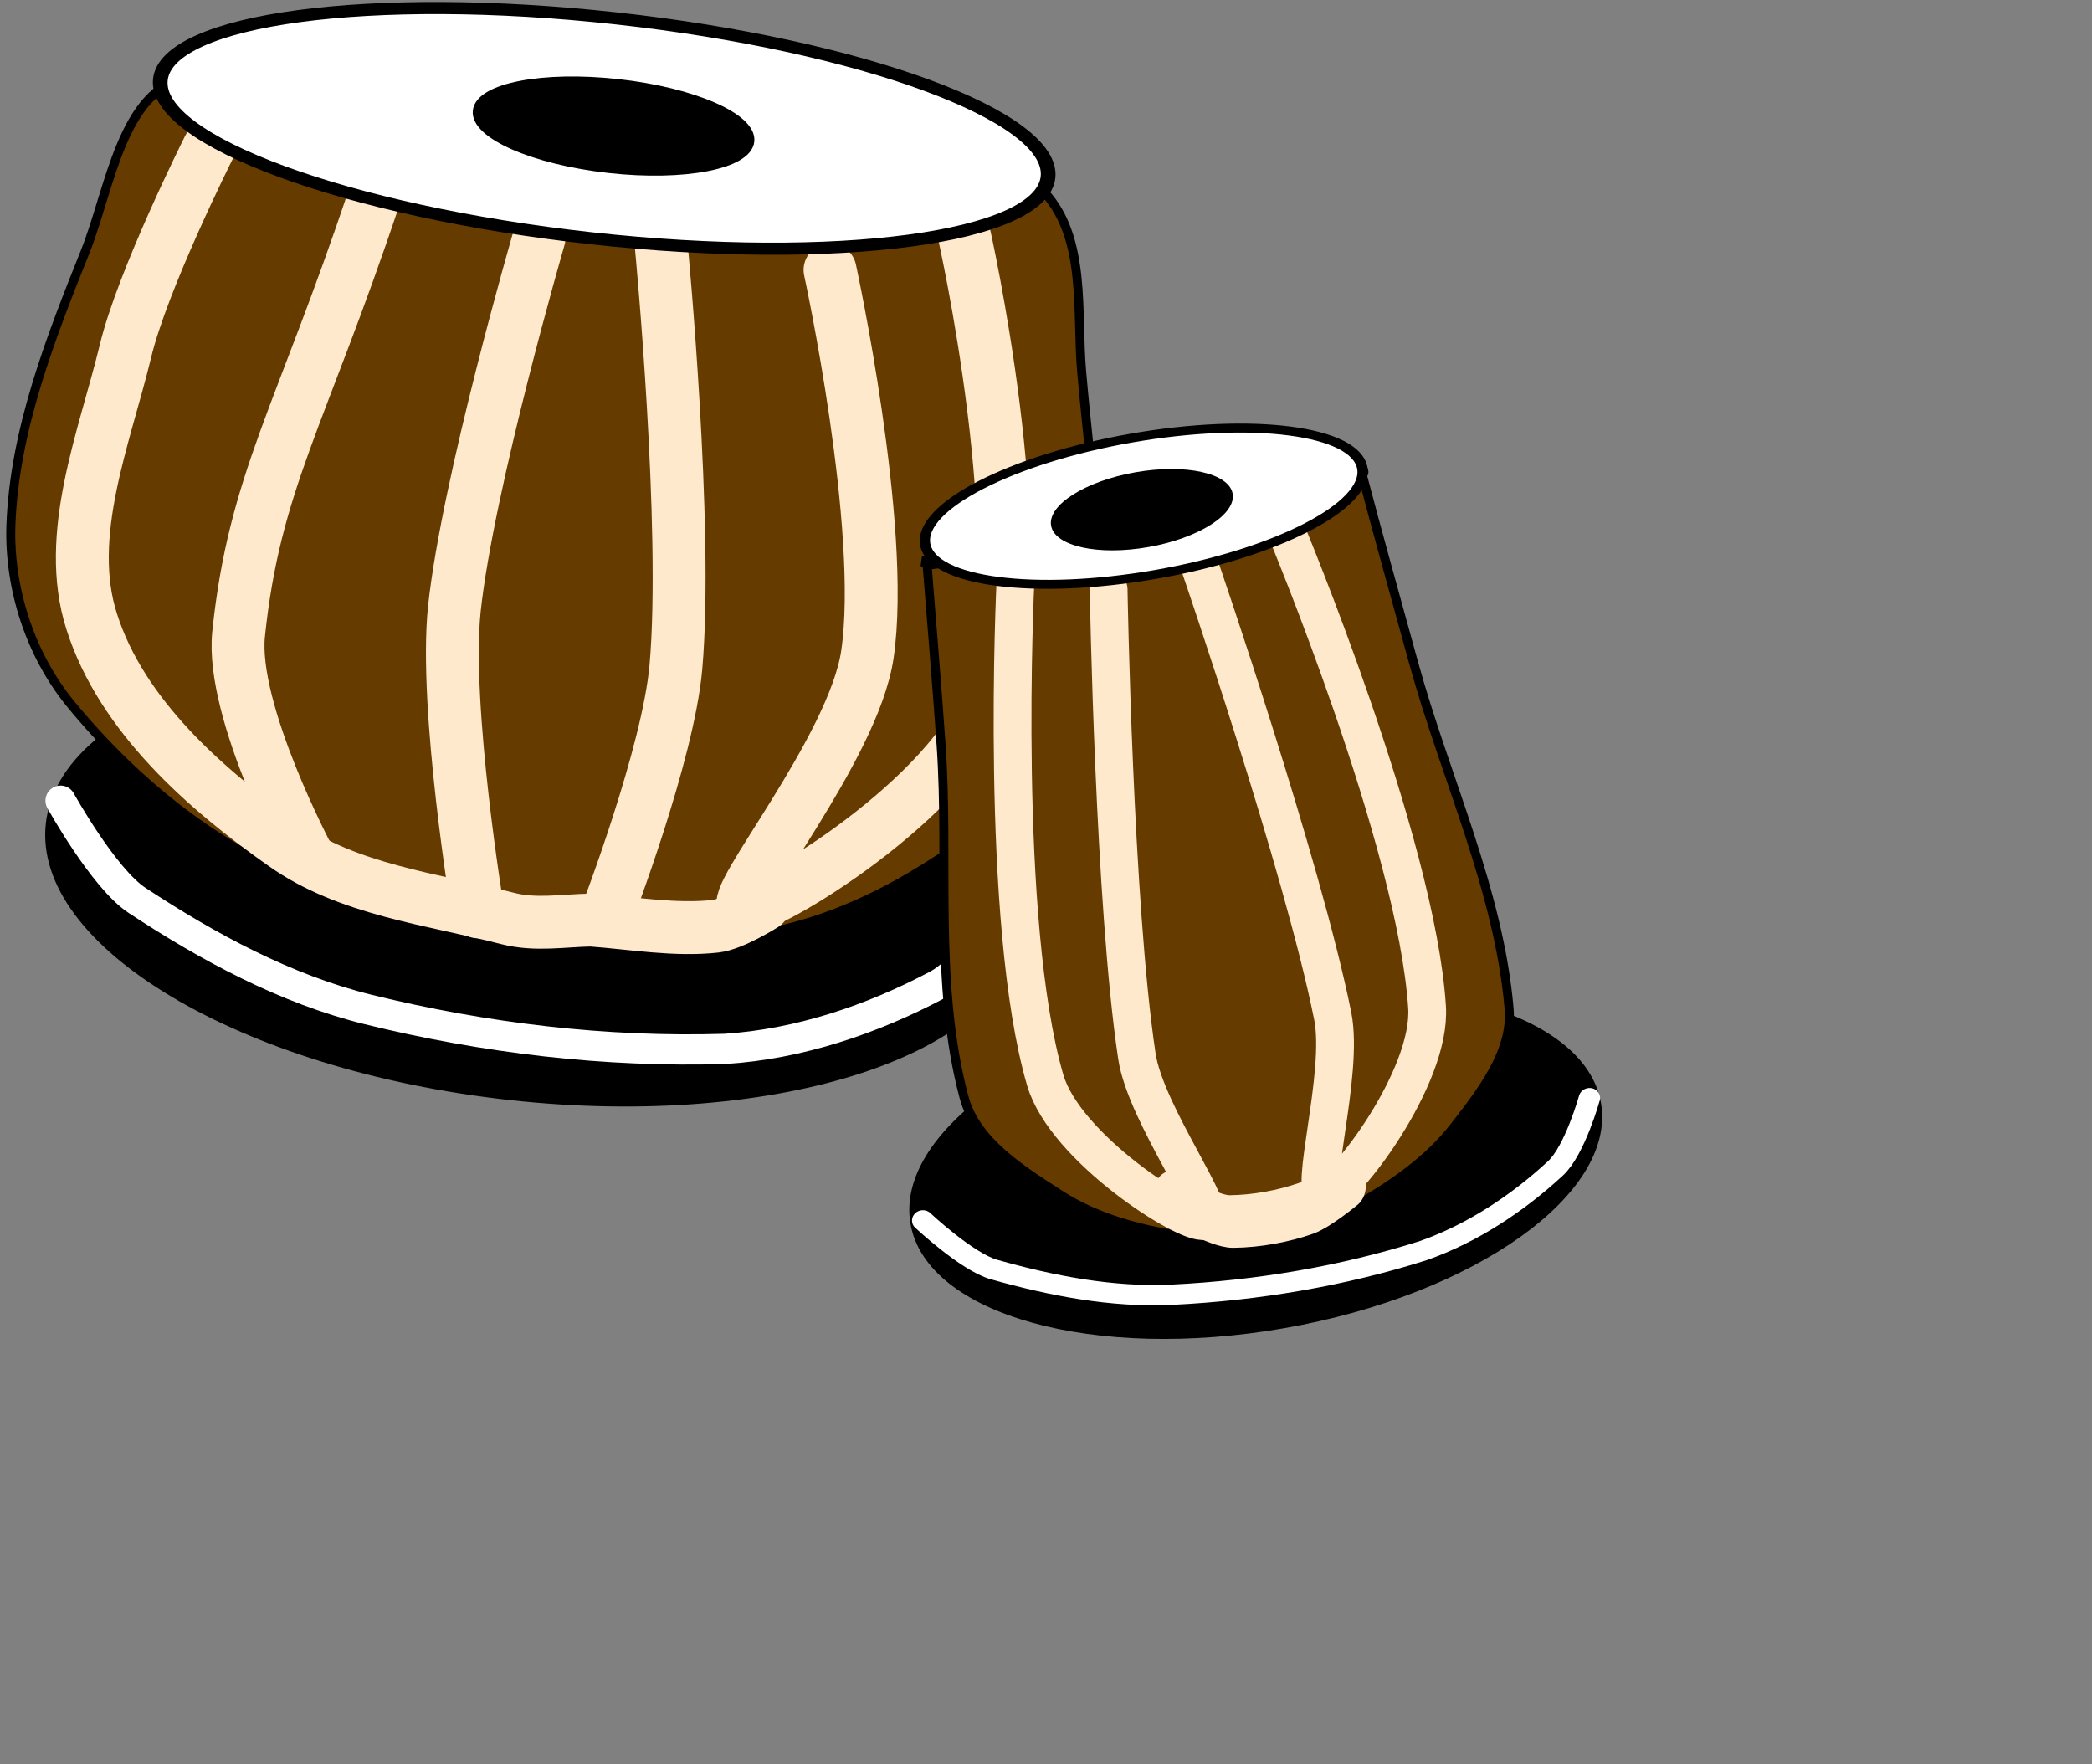 <svg version="1.1" width="166" height="140" viewBox="3 3 166 140" xmlns="http://www.w3.org/2000/svg" xmlns:xlink="http://www.w3.org/1999/xlink">
  <rect x="3" y="3" width="166" height="140" fill="#808080" stroke="none"/>
  <!-- Exported by Scratch - http://scratch.mit.edu/ -->
  <g id="ID0.21271341387182474" transform="matrix(0.774, 0, 0, 0.774, -110.45, -89.5)">
    <g id="ID0.2265301109291613" transform="matrix(1, 0, 0, 1, 143, 115)">
      <path id="ID0.36331856762990355" fill="#000000" stroke="none" stroke-linecap="round" d="M 118.750 224.500 C 136.062 224.500 151.750 226.713 163.109 230.288 C 174.469 233.864 181.500 238.801 181.500 244.250 C 181.500 249.699 174.469 254.636 163.109 258.212 C 151.750 261.787 136.062 264 118.750 264 C 101.438 264 85.750 261.787 74.391 258.212 C 63.031 254.636 56 249.699 56 244.250 C 56 238.801 63.031 233.864 74.391 230.288 C 85.750 226.713 101.438 224.500 118.750 224.500 Z " transform="matrix(0.798, 0.088, -0.128, 1.156, -5.15, -198.35)"/>
      <path id="ID0.3923717634752393" fill="#663B00" stroke="#000000" stroke-width="2" stroke-linecap="round" d="M 103.250 110.150 L 248.750 101.750 C 297.202 98.953 283.324 103.967 295.450 114.600 C 305.898 123.763 305.411 140.253 308.050 153.300 C 312.449 175.412 318.929 197.906 316.500 219.750 C 314.956 233.565 307.390 246.807 297.150 256.750 C 282.849 270.612 264.660 283.102 245.400 286.750 C 214.578 292.580 181.704 293.028 151.200 285.750 C 129.127 280.477 108.896 267.400 92.750 251.700 C 82.344 241.551 76.216 227.397 75.100 213.850 C 73.439 192.553 79.326 170.982 84.750 151.350 C 88.759 136.855 88.833 114.427 103.250 110.150 Z " transform="matrix(0.458, 0.051, -0.051, 0.458, -18.8, -43.3)"/>
      <path id="ID0.7147510801441967" fill="none" stroke="#FFE9CC" stroke-width="7" stroke-linecap="round" d="M 95 130 C 88.558 159.860 83.366 169.321 83.500 189.500 C 83.570 199.814 96 218 96 218 " transform="matrix(0.77, 0.085, -0.085, 0.77, -20.15, -83.5)"/>
      <path id="ID0.524744383059442" fill="none" stroke="#FFE9CC" stroke-width="7" stroke-linecap="round" d="M 136 221 C 136 221 141.754 199.074 141.500 187.500 C 141.094 168.997 133.500 132.500 133.500 132.500 " transform="matrix(0.77, 0.085, -0.085, 0.77, -20.15, -83.5)"/>
      <path id="ID0.6405112035572529" fill="none" stroke="#FFE9CC" stroke-width="7" stroke-linecap="round" d="M 157 132 C 157 132 168.100 165 167.500 182 C 167.050 194.700 152.565 216.477 155 217 C 157.514 217.570 181.032 199.513 184 185.500 C 188.041 165.570 174 125 174 125 " transform="matrix(0.77, 0.085, -0.085, 0.77, -21, -82.8)"/>
      <path id="ID0.524744383059442" fill="none" stroke="#FFE9CC" stroke-width="7" stroke-linecap="round" d="M 135.250 222 C 135.250 222 127.843 195.714 127.750 182.500 C 127.695 165.739 133.500 132.500 133.500 132.500 " transform="matrix(0.77, 0.085, -0.085, 0.77, -32.7, -84.45)"/>
      <path id="ID0.6905003897845745" fill="none" stroke="#FFE9CC" stroke-width="7" stroke-linecap="round" d="M 72.500 126 C 72.500 126 65.700 144.350 64.500 154 C 63 165.650 59.100 179.050 64 190 C 69.300 201.950 81.503 210.456 92.500 216.500 C 101.579 221.549 112.721 221.530 123 223 C 126.794 223.543 130.371 222.463 134 222 C 139.532 221.796 145.274 222.186 150.500 221 C 152.754 220.486 156.500 217.500 156.500 217.500 " transform="matrix(0.77, 0.085, -0.085, 0.77, -20.15, -83.5)"/>
      <path id="ID0.4903492908924818" fill="#FFFFFF" stroke="#000000" stroke-width="3" d="M 187 81 C 212.106 81 234.856 84.081 251.330 89.060 C 267.803 94.038 278 100.913 278 108.500 C 278 116.087 267.803 122.962 251.330 127.940 C 234.856 132.919 212.106 136 187 136 C 161.894 136 139.144 132.919 122.670 127.940 C 106.197 122.962 96 116.087 96 108.500 C 96 100.913 106.197 94.038 122.670 89.060 C 139.144 84.081 161.894 81 187 81 Z " transform="matrix(0.5, 0.055, -0.045, 0.41, -23.1, -37.1)"/>
      <path id="ID0.05982814775779843" fill="#000000" stroke="#000000" stroke-width="2" d="M 198.500 101 C 206.915 101 214.540 102.065 220.061 103.784 C 225.582 105.504 229 107.879 229 110.500 C 229 113.121 225.582 115.496 220.061 117.216 C 214.540 118.935 206.915 120 198.500 120 C 190.085 120 182.460 118.935 176.939 117.216 C 171.418 115.496 168 113.121 168 110.500 C 168 107.879 171.418 105.504 176.939 103.784 C 182.460 102.065 190.085 101 198.500 101 Z " transform="matrix(0.458, 0.051, -0.051, 0.458, -18.8, -43.3)"/>
      <path id="ID0.23072667652741075" fill="none" stroke="#FFFFFF" stroke-width="4" stroke-linecap="round" d="M 62.500 214 C 62.500 214 69.280 223.588 74 226 C 84.039 231.125 94.830 235.521 106 237 C 121.770 239.087 137.876 239.215 153.500 237 C 163.143 235.314 172.435 230.998 180.500 225.500 C 184.625 222.686 189 213 189 213 " transform="matrix(0.77, 0.085, -0.085, 0.77, -20.15, -83.5)"/>
    </g>
    <g id="ID0.06147985206916928" transform="matrix(1, 0, 0, 1, 143, 115)">
      <path id="ID0.36331856762990355" fill="#000000" stroke="none" stroke-linecap="round" d="M 118.750 224.500 C 136.062 224.500 151.750 226.713 163.109 230.288 C 174.469 233.864 181.500 238.801 181.500 244.250 C 181.500 249.699 174.469 254.636 163.109 258.212 C 151.750 261.787 136.062 264 118.750 264 C 101.438 264 85.750 261.787 74.391 258.212 C 63.031 254.636 56 249.699 56 244.250 C 56 238.801 63.031 233.864 74.391 230.288 C 85.750 226.713 101.438 224.500 118.750 224.500 Z " transform="matrix(0.564, -0.099, 0.15, 0.855, 28.7, -73.3)"/>
      <path id="ID0.0939373173750937" fill="#663B00" stroke="#000000" stroke-width="2" stroke-linecap="round" d="M 281.500 136 L 281.800 136.300 C 281.733 136.899 321.621 136.254 341.500 136 C 346.470 135.937 343.504 135.681 344.500 135.500 C 347.167 135.015 349.842 134.532 352.500 134 C 354.005 133.699 355.483 133.233 357 133 C 357.658 132.899 358.334 133 359 133 C 360.498 133 362.005 132.893 363.500 133 C 364.347 133.060 365.156 133.406 366 133.500 C 366.662 133.574 367.347 133.369 368 133.500 C 369.033 133.707 369.967 134.293 371 134.500 C 371.653 134.631 372.334 134.500 373 134.500 C 373.666 134.500 374.345 134.623 375 134.500 C 377.024 134.120 379.125 133.852 381 133 C 381.469 132.787 380.189 128.272 380.500 132 C 381.744 146.914 383.241 161.851 384.650 176.750 C 387.170 203.393 394.607 230.088 392.300 256.750 C 391.461 266.441 382.839 274.198 375.650 280.750 C 368.765 287.024 359.913 291.096 351.150 294.250 C 345.482 296.285 339.374 296.116 333.450 296.300 C 326.103 296.032 318.374 296.311 311.500 294 C 302.672 291.031 293.834 286.830 287 280.500 C 279.464 273.520 270.386 265.333 269.500 255.100 C 267.230 228.872 275.286 202.686 278 176.500 C 279.448 162.526 280.678 148.487 282 134.500 Z " transform="matrix(0.454, -0.08, 0.079, 0.451, -40.1, 23.5)"/>
      <path id="ID0.6405112035572529" fill="none" stroke="#FFE9CC" stroke-width="5" stroke-linecap="round" d="M 162.150 129.500 C 162.150 129.500 168.664 170.673 169.150 191 C 169.343 198.835 161.739 213.821 164.150 214 C 166.564 214.180 180.626 201.300 181.650 192 C 184.046 170.236 174.150 126.500 174.150 126.500 " transform="matrix(0.763, -0.134, 0.134, 0.763, -14.45, -14.4)"/>
      <path id="ID0.6405112035572529" fill="none" stroke="#FFE9CC" stroke-width="5" stroke-linecap="round" d="M 162.150 129.500 C 162.150 129.500 168.664 170.673 169.150 191 C 169.343 198.835 161.739 213.821 164.150 214 C 166.564 214.180 180.626 201.300 181.650 192 C 184.046 170.236 174.150 126.500 174.150 126.500 " transform="matrix(-0.763, 0.134, 0.134, 0.763, 223.6, -55.6)"/>
      <path id="ID0.3397635603323579" fill="#FFFFFF" stroke="#000000" stroke-width="2" d="M 323 106 C 334.863 106 345.613 107.737 353.398 110.543 C 361.182 113.349 366 117.224 366 121.500 C 366 125.776 361.182 129.651 353.398 132.457 C 345.613 135.263 334.863 137 323 137 C 311.137 137 300.387 135.263 292.602 132.457 C 284.818 129.651 280 125.776 280 121.500 C 280 117.224 284.818 113.349 292.602 110.543 C 300.387 107.737 311.137 106 323 106 Z " transform="matrix(0.521, -0.091, 0.079, 0.451, -57.05, 31)"/>
      <path id="ID0.237257300876081" fill="#000000" stroke="none" d="M 327.500 127 C 333.156 127 338.281 127.952 341.992 129.491 C 345.703 131.030 348 133.155 348 135.500 C 348 137.845 345.703 139.970 341.992 141.509 C 338.281 143.048 333.156 144 327.500 144 C 321.844 144 316.719 143.048 313.008 141.509 C 309.297 139.970 307 137.845 307 135.500 C 307 133.155 309.297 131.030 313.008 129.491 C 316.719 127.952 321.844 127 327.500 127 Z " transform="matrix(0.454, -0.08, 0.079, 0.451, -38.75, 21.85)"/>
      <path id="ID0.000271389726549387" fill="none" stroke="#FFE9CC" stroke-width="7" stroke-linecap="round" d="M 271.500 251.500 C 271.500 251.500 277.375 255.579 280.500 256 C 284.836 256.554 289.617 256.493 293.500 256 C 296.091 255.667 301 253.500 301 253.500 " transform="matrix(0.587, -0.103, 0.134, 0.763, -69.15, -36.7)"/>
      <path id="ID0.23072667652741075" fill="none" stroke="#FFFFFF" stroke-width="4" stroke-linecap="round" d="M 62.500 214 C 62.500 214 69.280 223.588 74 226 C 84.039 231.125 94.830 235.521 106 237 C 121.770 239.087 137.876 239.215 153.500 237 C 163.143 235.314 172.435 230.998 180.500 225.500 C 184.625 222.686 189 213 189 213 " transform="matrix(0.541, -0.095, 0.09, 0.511, 45.1, 26.2)"/>
    </g>
  </g>
</svg>
